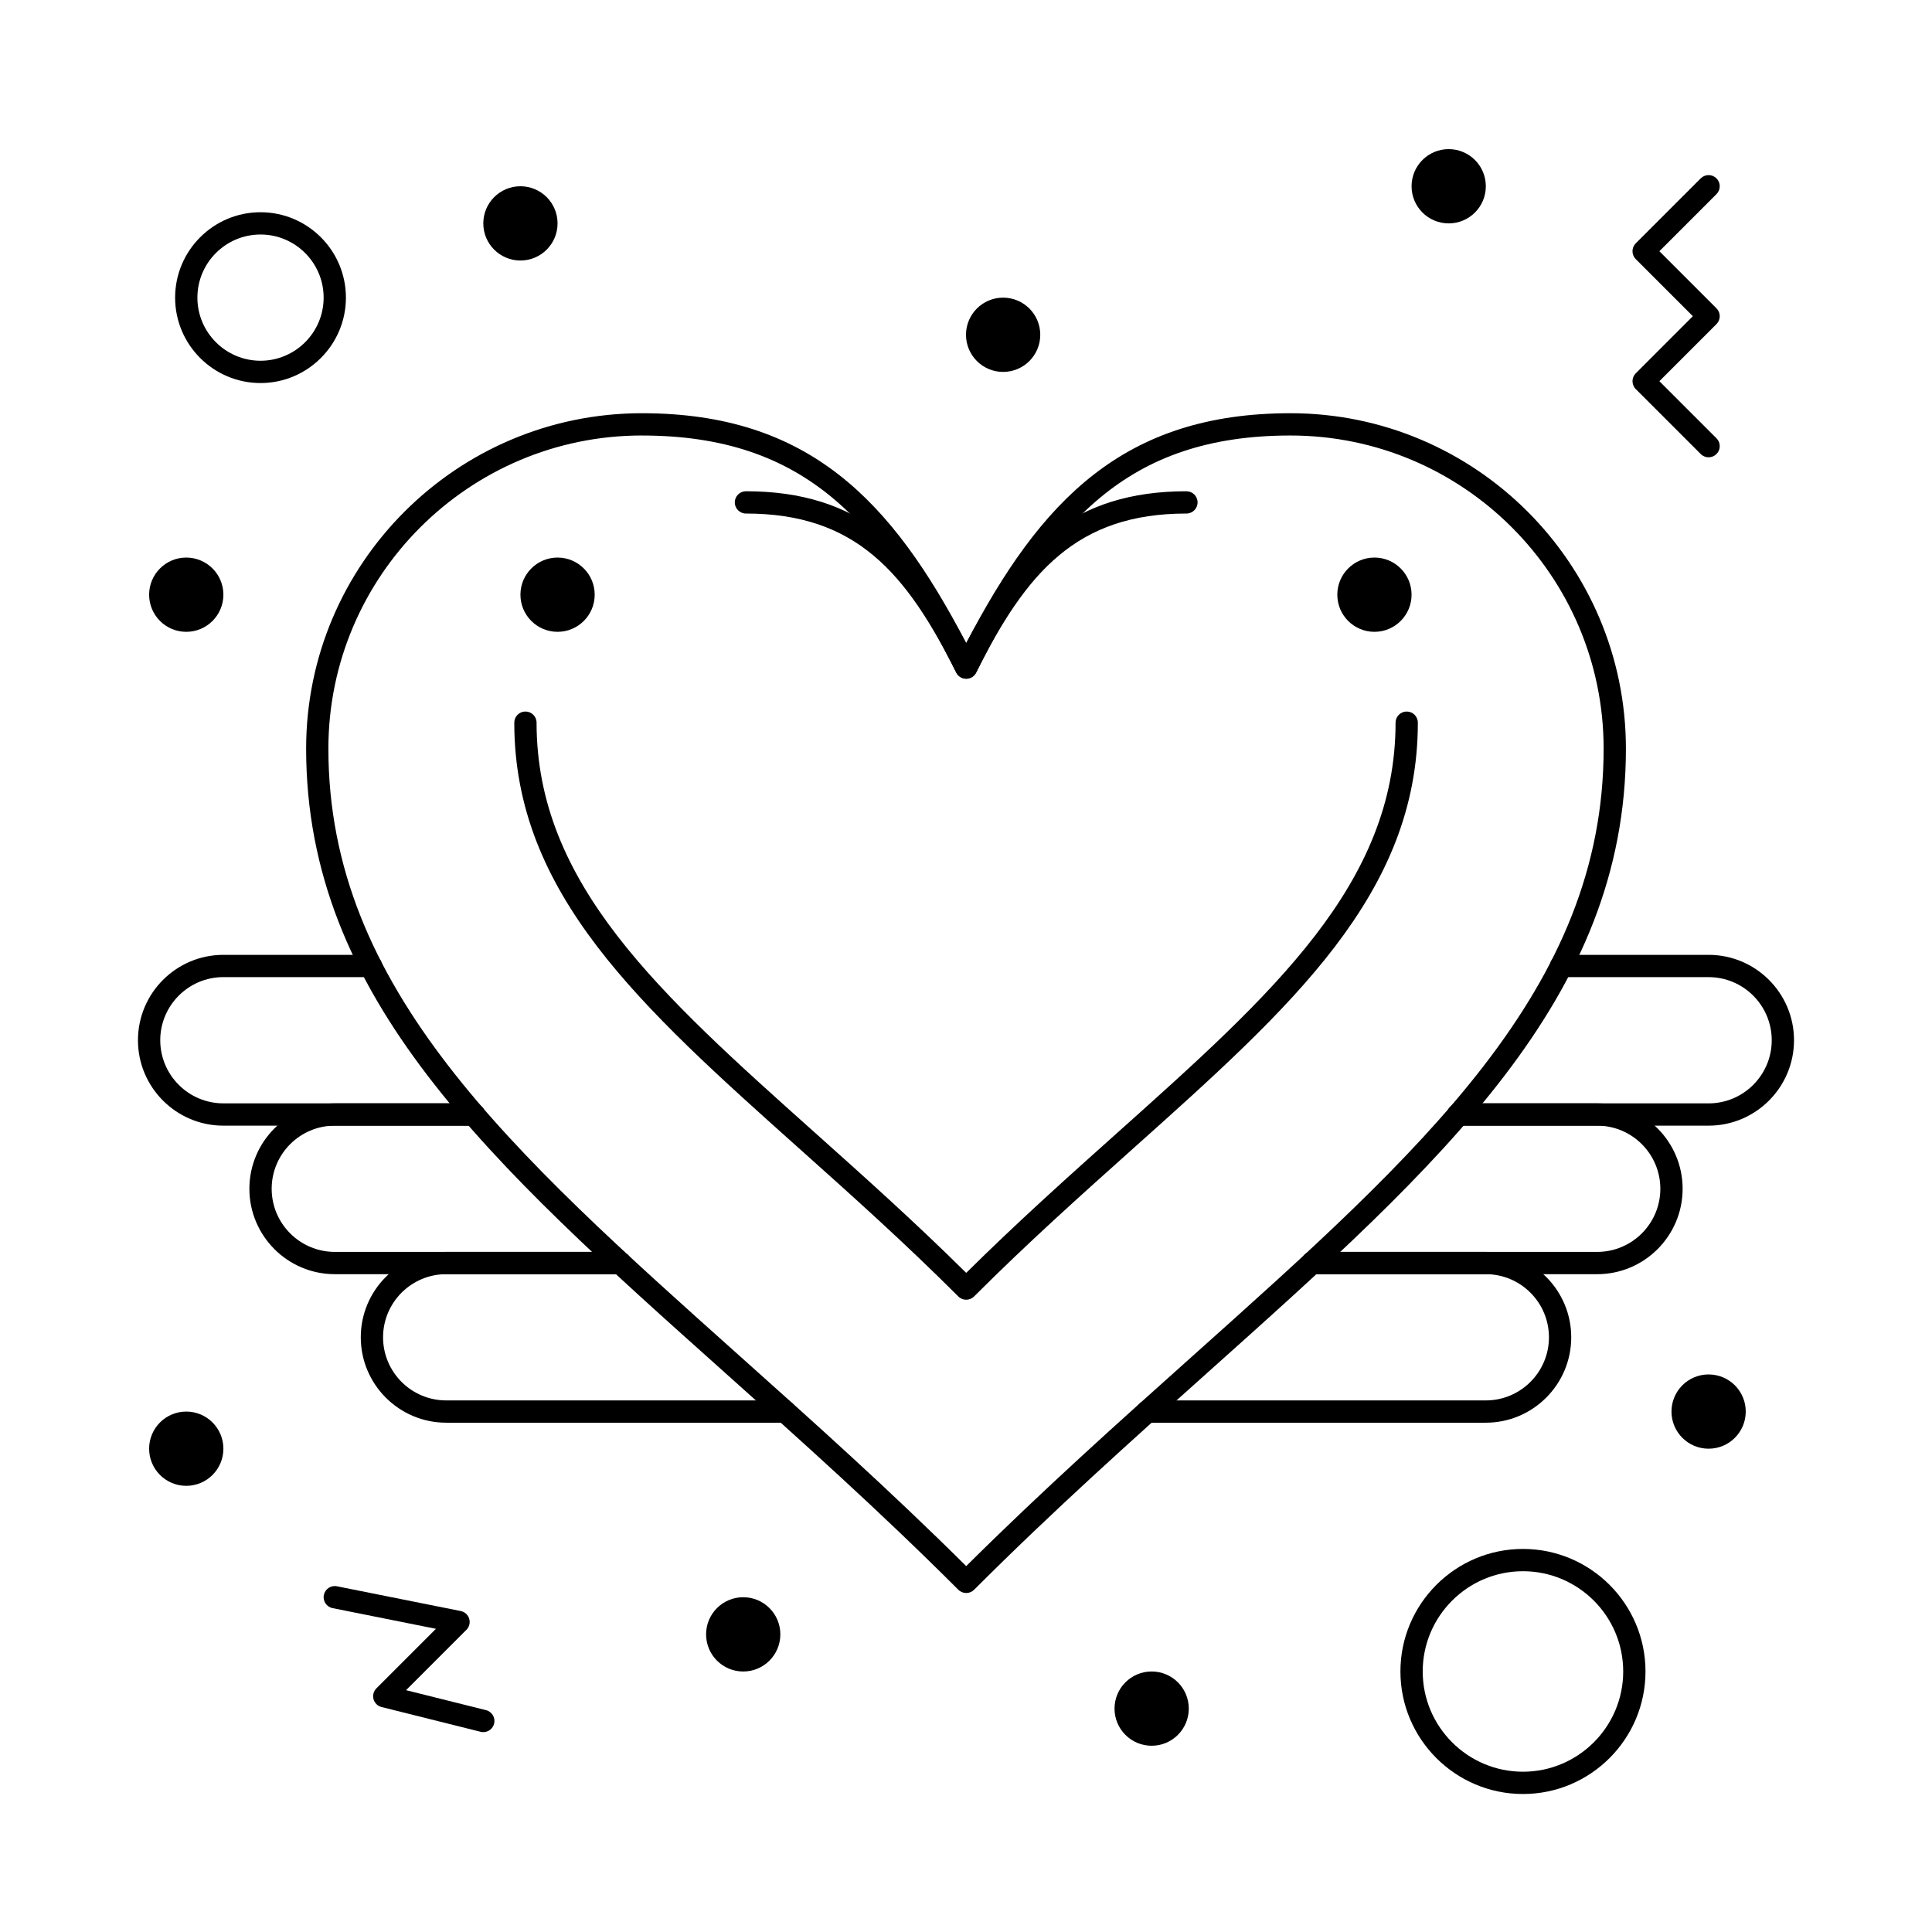 <?xml version="1.0" encoding="UTF-8"?>
<!-- Uploaded to: SVG Repo, www.svgrepo.com, Generator: SVG Repo Mixer Tools -->
<svg fill="#000000" width="800px" height="800px" version="1.1" viewBox="144 144 512 512" xmlns="http://www.w3.org/2000/svg">
 <g>
  <path d="m537.76 193.36c0 5.434-4.406 9.84-9.84 9.84-5.434 0-9.84-4.406-9.84-9.84 0-5.438 4.406-9.84 9.84-9.84 5.434 0 9.84 4.402 9.84 9.84"/>
  <path d="m518.08 301.6c0 5.434-4.406 9.84-9.84 9.84-5.434 0-9.84-4.406-9.84-9.84s4.406-9.84 9.84-9.84c5.434 0 9.84 4.406 9.84 9.84"/>
  <path d="m301.6 301.6c0 5.434-4.406 9.84-9.84 9.84-5.434 0-9.84-4.406-9.84-9.84s4.406-9.84 9.84-9.84c5.434 0 9.84 4.406 9.84 9.84"/>
  <path d="m419.68 232.72c0 5.434-4.406 9.84-9.84 9.84-5.438 0-9.84-4.406-9.84-9.84s4.402-9.84 9.84-9.84c5.434 0 9.84 4.406 9.84 9.84"/>
  <path d="m291.76 203.2c0 5.434-4.406 9.84-9.84 9.84-5.434 0-9.84-4.406-9.84-9.84 0-5.438 4.406-9.84 9.84-9.84 5.434 0 9.84 4.402 9.84 9.84"/>
  <path d="m203.2 301.6c0 5.434-4.406 9.84-9.84 9.84-5.438 0-9.84-4.406-9.84-9.84s4.402-9.84 9.84-9.84c5.434 0 9.84 4.406 9.84 9.84"/>
  <path d="m203.2 527.92c0 5.434-4.406 9.84-9.84 9.84-5.438 0-9.84-4.406-9.84-9.84 0-5.434 4.402-9.84 9.84-9.84 5.434 0 9.84 4.406 9.84 9.84"/>
  <path d="m350.8 577.12c0 5.438-4.402 9.844-9.84 9.844-5.434 0-9.84-4.406-9.84-9.844 0-5.434 4.406-9.84 9.84-9.84 5.438 0 9.84 4.406 9.84 9.84"/>
  <path d="m459.04 596.8c0 5.434-4.406 9.84-9.84 9.84-5.434 0-9.84-4.406-9.84-9.84 0-5.438 4.406-9.84 9.84-9.84 5.434 0 9.84 4.402 9.84 9.84"/>
  <path d="m606.64 518.08c0 5.434-4.406 9.84-9.84 9.84-5.438 0-9.84-4.406-9.84-9.84s4.402-9.84 9.84-9.84c5.434 0 9.84 4.406 9.84 9.84"/>
  <path d="m596.8 265.19c-0.754 0-1.512-0.289-2.086-0.863l-17.219-17.219c-1.152-1.152-1.152-3.023 0-4.176l15.129-15.137-15.133-15.133c-1.152-1.152-1.152-3.023 0-4.176l17.219-17.219c1.152-1.152 3.019-1.152 4.176 0 1.152 1.152 1.152 3.023 0 4.176l-15.133 15.133 15.133 15.133c1.152 1.152 1.152 3.023 0 4.176l-15.133 15.133 15.133 15.133c1.152 1.152 1.152 3.023 0 4.176-0.578 0.574-1.332 0.863-2.086 0.863z"/>
  <path d="m272.08 603.03c-0.238 0-0.477-0.027-0.719-0.09l-26.242-6.559c-1.031-0.258-1.844-1.051-2.129-2.074-0.285-1.023 0.004-2.125 0.758-2.875l15.781-15.781-27.391-5.481c-1.598-0.32-2.637-1.875-2.316-3.473 0.32-1.598 1.875-2.637 3.473-2.316l32.801 6.559c1.066 0.215 1.93 0.996 2.246 2.039s0.031 2.172-0.738 2.941l-15.992 15.992 21.184 5.293c1.582 0.395 2.543 1.996 2.148 3.578-0.34 1.352-1.543 2.246-2.863 2.246z"/>
  <path d="m400.05 488.44c-0.754 0-1.512-0.289-2.086-0.863-14.277-14.277-28.387-26.891-42.035-39.094-42.258-37.777-75.637-67.617-75.637-112.97 0-1.629 1.32-2.953 2.953-2.953 1.629 0 2.953 1.32 2.953 2.953 0 42.711 32.508 71.777 73.668 108.57 13.043 11.66 26.512 23.699 40.188 37.242 13.656-13.52 27.098-25.543 40.117-37.188 41.16-36.812 73.668-65.891 73.668-108.62 0-1.629 1.32-2.953 2.953-2.953 1.629 0 2.953 1.32 2.953 2.953 0 45.375-33.379 75.227-75.637 113.02-13.621 12.184-27.707 24.781-41.965 39.039-0.582 0.578-1.336 0.867-2.094 0.867z"/>
  <path d="m400.05 323.87c-1.117 0-2.141-0.633-2.641-1.633-13.348-26.691-26.746-42.145-55.73-42.145-1.629 0-2.953-1.32-2.953-2.953 0-1.629 1.32-2.953 2.953-2.953 29.906 0 45.043 15.273 58.371 40.285 13.324-25.012 28.461-40.285 58.367-40.285 1.629 0 2.953 1.32 2.953 2.953 0 1.629-1.32 2.953-2.953 2.953-28.984 0-42.383 15.453-55.73 42.145-0.496 1-1.516 1.633-2.637 1.633z"/>
  <path d="m596.8 442.31h-66.355c-1.629 0-2.953-1.32-2.953-2.953 0-1.629 1.32-2.953 2.953-2.953h66.355c9.223 0 16.727-7.504 16.727-16.727 0-9.223-7.504-16.727-16.727-16.727h-39.102c-1.629 0-2.953-1.32-2.953-2.953 0-1.629 1.32-2.953 2.953-2.953h39.102c12.48 0 22.633 10.152 22.633 22.633-0.004 12.48-10.156 22.633-22.633 22.633z"/>
  <path d="m567.28 481.67h-75.602c-1.629 0-2.953-1.32-2.953-2.953 0-1.629 1.32-2.953 2.953-2.953h75.602c9.223 0 16.727-7.504 16.727-16.727 0-9.223-7.504-16.727-16.727-16.727h-36.836c-1.629 0-2.953-1.32-2.953-2.953 0-1.629 1.32-2.953 2.953-2.953h36.836c12.48 0 22.633 10.152 22.633 22.633 0 12.48-10.152 22.633-22.633 22.633z"/>
  <path d="m537.76 521.03h-89.707c-1.629 0-2.953-1.32-2.953-2.953 0-1.629 1.32-2.953 2.953-2.953h89.707c9.223 0 16.727-7.504 16.727-16.727 0-9.223-7.504-16.727-16.727-16.727h-46.082c-1.629 0-2.953-1.32-2.953-2.953 0-1.629 1.32-2.953 2.953-2.953h46.082c12.48 0 22.633 10.152 22.633 22.633 0 12.48-10.152 22.633-22.633 22.633z"/>
  <path d="m269.59 442.31h-66.395c-12.48 0-22.633-10.152-22.633-22.633 0-12.48 10.152-22.633 22.633-22.633h39.117c1.629 0 2.953 1.32 2.953 2.953 0 1.629-1.32 2.953-2.953 2.953l-39.117-0.004c-9.223 0-16.727 7.504-16.727 16.727 0 9.223 7.504 16.727 16.727 16.727h66.395c1.629 0 2.953 1.32 2.953 2.953-0.004 1.633-1.324 2.957-2.953 2.957z"/>
  <path d="m308.39 481.67h-75.668c-12.48 0-22.633-10.152-22.633-22.633 0-12.48 10.152-22.633 22.633-22.633h36.875c1.629 0 2.953 1.32 2.953 2.953 0 1.629-1.32 2.953-2.953 2.953h-36.875c-9.223 0-16.727 7.504-16.727 16.727 0 9.223 7.504 16.727 16.727 16.727h75.668c1.629 0 2.953 1.32 2.953 2.953 0 1.629-1.324 2.953-2.953 2.953z"/>
  <path d="m352.04 521.03h-89.797c-12.48 0-22.633-10.152-22.633-22.633 0-12.48 10.152-22.633 22.633-22.633h46.148c1.629 0 2.953 1.32 2.953 2.953 0 1.629-1.32 2.953-2.953 2.953h-46.148c-9.223 0-16.727 7.504-16.727 16.727 0 9.223 7.504 16.727 16.727 16.727h89.797c1.629 0 2.953 1.32 2.953 2.953-0.004 1.633-1.324 2.953-2.953 2.953z"/>
  <path d="m400.05 566.16c-0.754 0-1.512-0.289-2.086-0.863-21.047-21.047-41.84-39.633-61.945-57.609-61.957-55.391-110.89-99.141-110.89-165.29 0-49.016 39.922-88.891 88.988-88.891 44.258 0 66.246 23.16 85.938 60.91 19.688-37.754 41.68-60.91 85.938-60.91 49.016 0 88.891 39.875 88.891 88.891 0 66.18-48.938 109.95-110.89 165.37-20.07 17.949-40.824 36.512-61.844 57.531-0.578 0.574-1.332 0.863-2.09 0.863zm-85.938-306.75c-45.812 0-83.086 37.227-83.086 82.984 0 63.508 48.07 106.48 108.93 160.89 19.504 17.434 39.648 35.445 60.098 55.754 20.418-20.281 40.527-38.266 59.996-55.68 60.859-54.43 108.93-97.426 108.93-160.96 0-45.758-37.227-82.984-82.984-82.984-43.398 0-63.402 23.035-83.297 62.82-0.5 1-1.523 1.633-2.641 1.633s-2.141-0.633-2.641-1.633c-19.891-39.781-39.898-62.816-83.297-62.816z"/>
  <path d="m547.6 619.43c-17.906 0-32.473-14.566-32.473-32.473s14.566-32.473 32.473-32.473 32.473 14.566 32.473 32.473-14.566 32.473-32.473 32.473zm0-59.039c-14.648 0-26.566 11.918-26.566 26.566 0 14.648 11.918 26.566 26.566 26.566 14.648 0 26.566-11.918 26.566-26.566 0.004-14.648-11.914-26.566-26.566-26.566z"/>
  <path d="m213.04 245.51c-12.48 0-22.633-10.152-22.633-22.633 0-12.48 10.152-22.633 22.633-22.633 12.48 0 22.633 10.152 22.633 22.633 0 12.477-10.156 22.633-22.633 22.633zm0-39.363c-9.223 0-16.727 7.504-16.727 16.727s7.504 16.727 16.727 16.727c9.223 0 16.727-7.504 16.727-16.727s-7.504-16.727-16.727-16.727z"/>
 </g>
</svg>